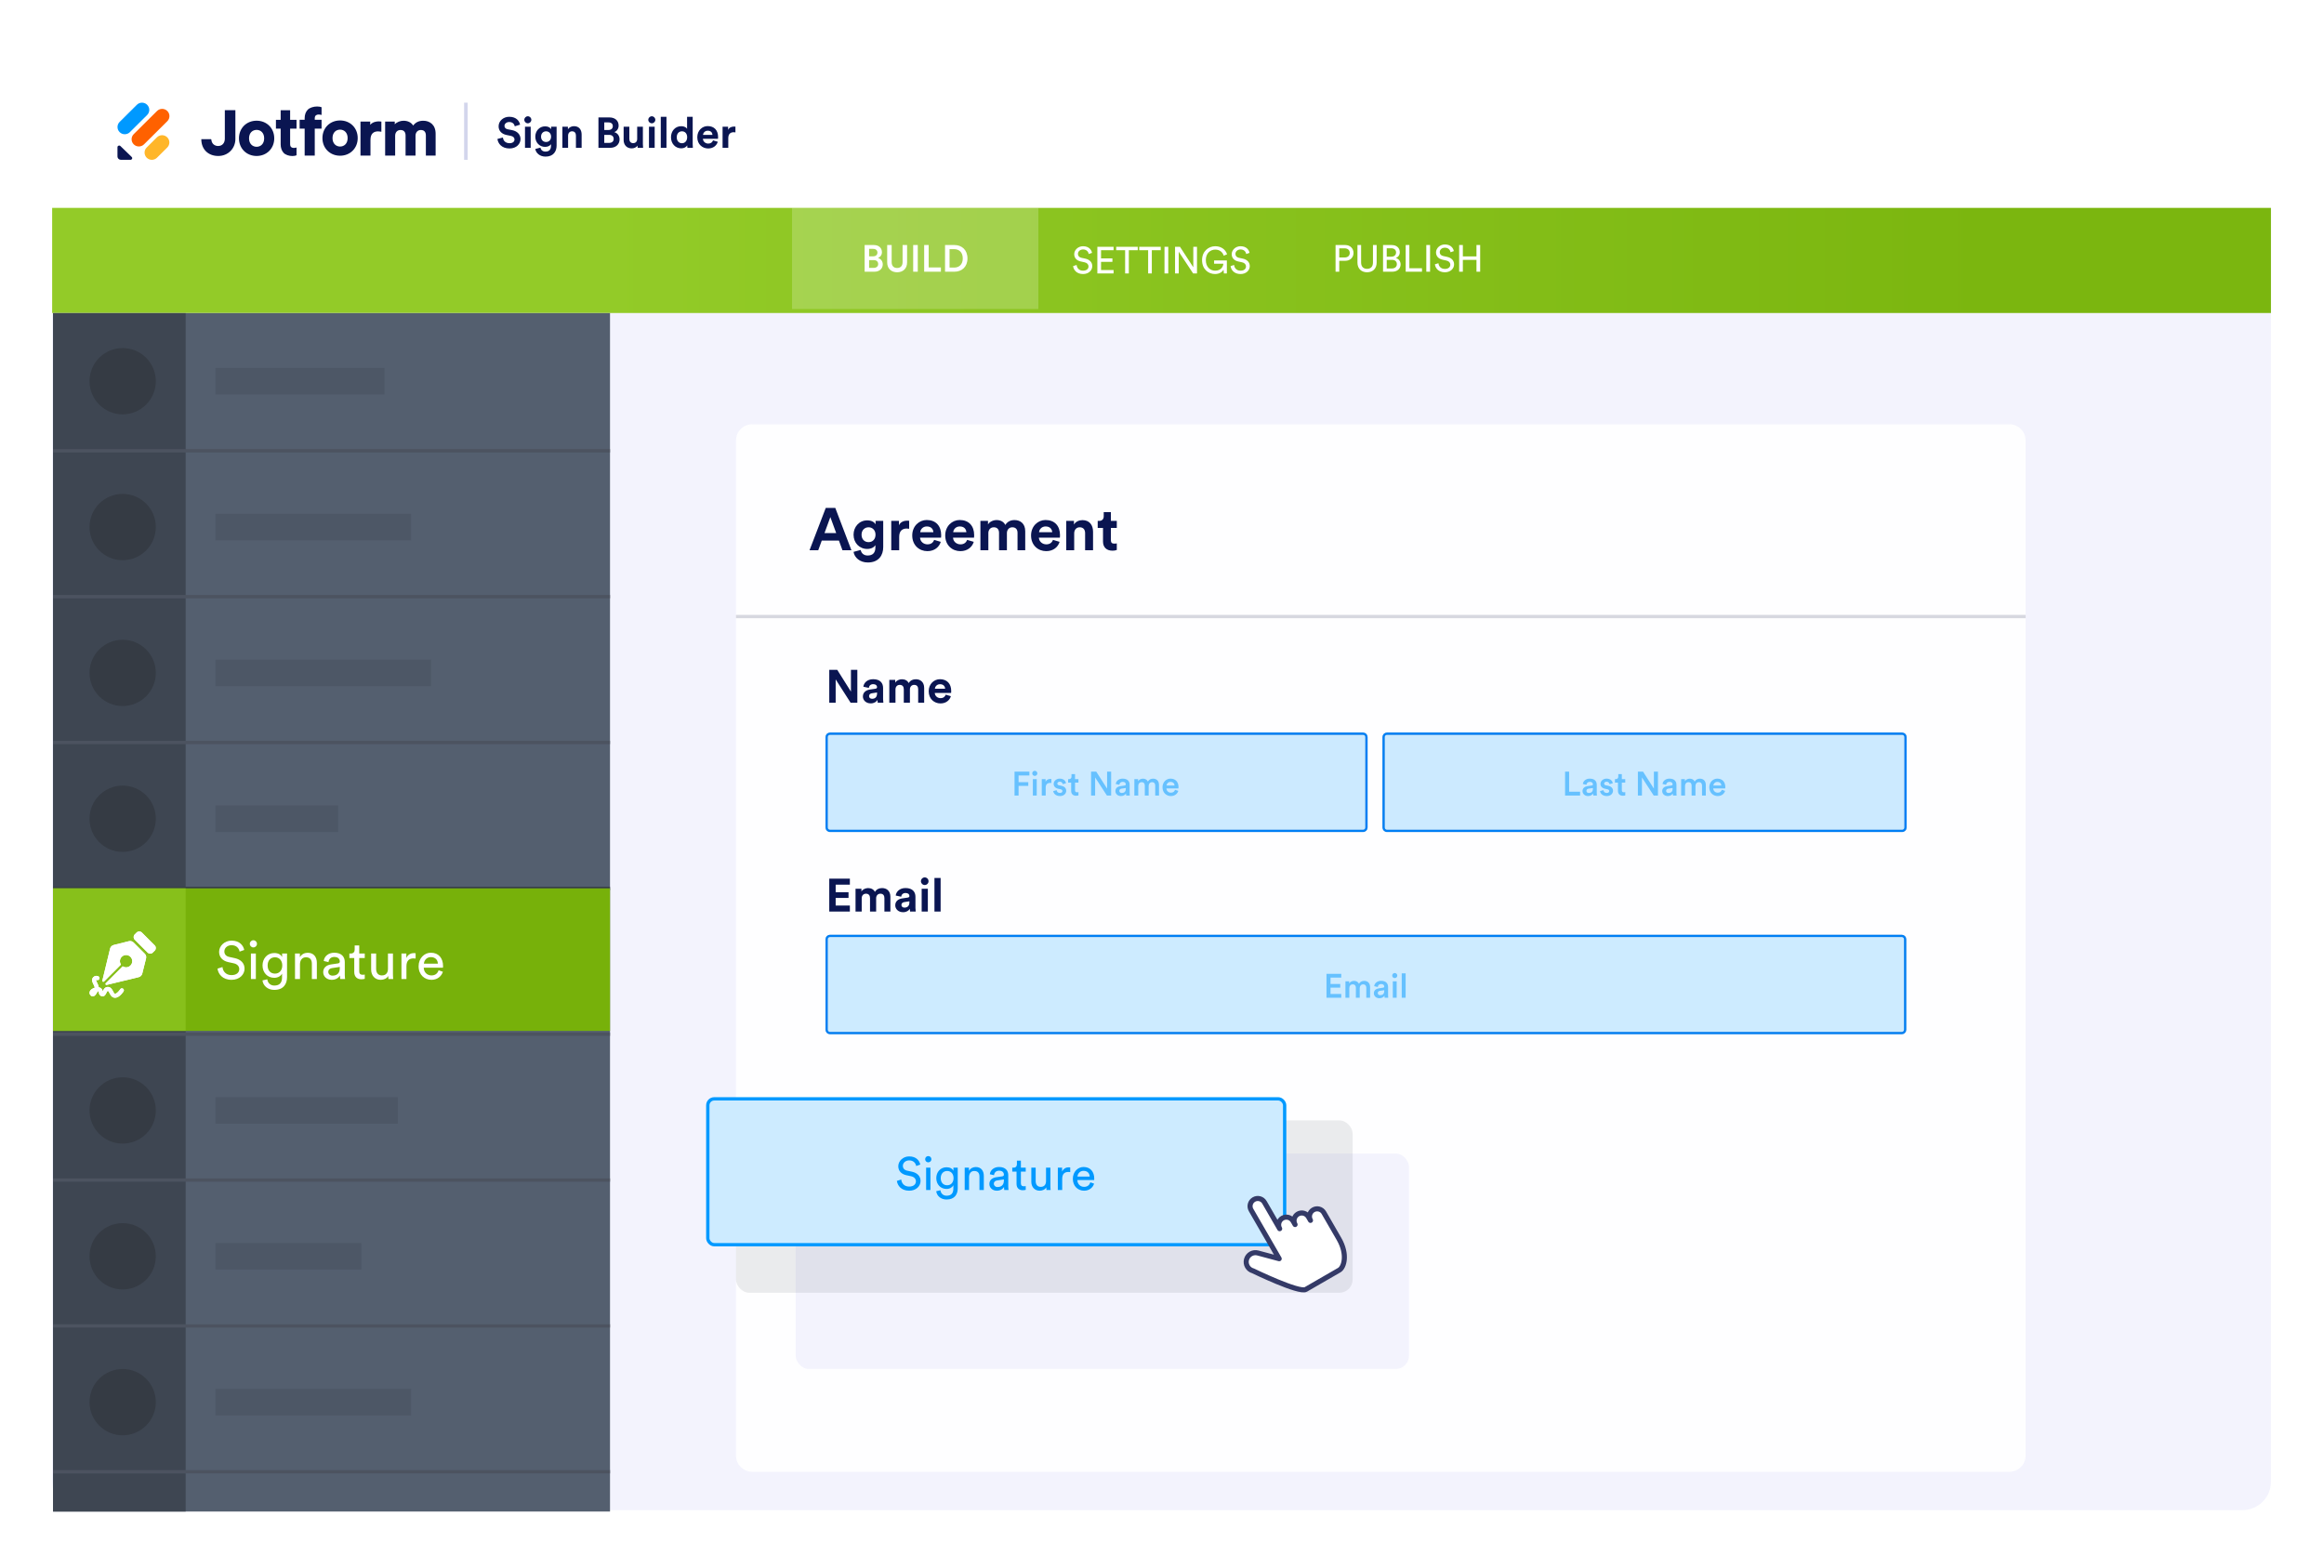 <svg width="701" height="473" viewBox="0 0 701 473" fill="none" xmlns="http://www.w3.org/2000/svg" aria-hidden="true"><rect x="701" width="473" height="701" rx="22" transform="rotate(90 701 0)" fill="#fff"/><path d="M15.732 25.68C15.732 20.285 20.106 15.912 25.501 15.912H675.228C680.623 15.912 684.997 20.285 684.997 25.68V62.712H15.732V25.68Z" fill="#fff"/><path fill-rule="evenodd" clip-rule="evenodd" d="M102.578 44.206C101.982 44.206 101.414 43.989 100.996 43.569 100.578 43.149 100.297 42.515 100.297 41.657 100.297 40.789 100.579 40.155 100.995 39.739 101.413 39.321 101.981 39.108 102.578 39.108 103.175 39.108 103.743 39.321 104.161 39.739 104.577 40.155 104.86 40.789 104.86 41.657 104.86 42.525 104.577 43.159 104.161 43.575 103.743 43.993 103.175 44.206 102.578 44.206zM102.578 36.337C99.551 36.337 97.258 38.564 97.258 41.657 97.258 44.73 99.55 46.977 102.578 46.977 105.606 46.977 107.898 44.73 107.898 41.657 107.898 38.564 105.605 36.337 102.578 36.337zM77.4 44.282C76.804 44.282 76.236 44.065 75.818 43.645 75.401 43.225 75.119 42.591 75.119 41.733 75.119 40.865 75.401 40.231 75.817 39.815 76.235 39.397 76.803 39.184 77.4 39.184 77.998 39.184 78.565 39.397 78.983 39.815 79.4 40.231 79.682 40.865 79.682 41.733 79.682 42.601 79.4 43.235 78.983 43.652 78.565 44.069 77.998 44.282 77.4 44.282zM77.4 36.413C74.373 36.413 72.08 38.641 72.08 41.733 72.08 44.806 74.372 47.054 77.4 47.054 80.428 47.054 82.721 44.806 82.721 41.733 82.721 38.641 80.428 36.413 77.4 36.413zM116.173 46.946H119.193V40.947C119.193 40.451 119.349 40.019 119.622 39.714 119.893 39.411 120.293 39.219 120.814 39.219 121.359 39.219 121.73 39.4 121.967 39.678 122.209 39.962 122.335 40.372 122.335 40.867V46.946H125.336V40.947C125.336 40.462 125.491 40.029 125.763 39.72 126.033 39.414 126.428 39.219 126.936 39.219 127.492 39.219 127.862 39.4 128.097 39.677 128.336 39.96 128.458 40.371 128.458 40.867V46.946H131.399V40.332C131.399 38.976 130.953 37.992 130.252 37.349 129.554 36.708 128.623 36.424 127.687 36.424 127.023 36.424 126.413 36.537 125.865 36.812 125.399 37.046 124.987 37.393 124.627 37.873 124.044 36.925 122.98 36.424 121.722 36.424 120.805 36.424 119.744 36.788 119.075 37.495V36.668H116.173V46.946zM115.036 36.678V39.756L114.8 39.708C114.519 39.652 114.276 39.633 114.051 39.633 113.411 39.633 112.842 39.79 112.433 40.17 112.028 40.549 111.748 41.179 111.748 42.195V46.946H108.735V36.669H111.669V37.661C112.395 36.789 113.521 36.619 114.229 36.619 114.455 36.619 114.66 36.64 114.855 36.66L115.036 36.678zM60.723 41.994L63.668 41.994 63.701 42.026C63.724 42.048 63.739 42.08 63.742 42.114 63.799 42.759 64.053 43.246 64.432 43.57 64.809 43.892 65.297 44.042 65.806 44.042 66.427 44.042 66.935 43.814 67.285 43.416 67.634 43.021 67.816 42.473 67.816 41.851V33.243H71V41.94C71 44.725 68.87 47.053 65.828 47.053 64.309 47.053 63.035 46.548 62.142 45.672 61.269 44.816 60.748 43.595 60.724 42.111L60.723 41.994zM96.829 34.639L96.996 34.686V32.355L96.919 32.32C96.801 32.266 96.612 32.218 96.393 32.183 96.171 32.147 95.91 32.123 95.643 32.123 94.605 32.123 93.437 32.467 92.833 33.086 92.229 33.704 91.896 34.586 91.896 35.641V36.134H90.378V38.81H91.896V46.946H93.419 94.942V38.81H96.996V36.134H94.942V35.678C94.942 35.204 95.107 34.931 95.319 34.772 95.538 34.608 95.825 34.551 96.087 34.551 96.481 34.551 96.71 34.605 96.829 34.639zM89.287 44.541L89.444 44.493V46.834L89.372 46.869C89.261 46.923 89.083 46.972 88.877 47.007 88.669 47.043 88.423 47.067 88.173 47.067 87.197 47.067 86.106 46.722 85.537 46.1 84.97 45.479 84.657 44.594 84.657 43.535V38.811H83.231L83.231 36.147 84.657 36.147 84.657 33.257H87.513V36.147L89.444 36.147V38.811L87.513 38.811V43.498C87.513 43.974 87.669 44.248 87.868 44.407 88.074 44.572 88.344 44.629 88.59 44.629 88.96 44.629 89.175 44.575 89.287 44.541z" fill="#0A1551"/><path d="M39.728 47.359C40.053 47.675 39.823 48.215 39.361 48.215H36.468C35.897 48.215 35.433 47.765 35.433 47.212V44.407C35.433 43.959 35.99 43.736 36.316 44.052L39.728 47.359Z" fill="#0A1551"/><path d="M44.251 47.578C43.394 46.727 43.394 45.347 44.251 44.497L47.341 41.426C48.197 40.575 49.586 40.575 50.442 41.426C51.299 42.277 51.299 43.656 50.442 44.507L47.352 47.578C46.495 48.428 45.107 48.428 44.251 47.578Z" fill="#FFB629"/><path d="M36.083 39.862C35.226 39.012 35.226 37.632 36.083 36.782L41.284 31.611C42.14 30.76 43.529 30.76 44.385 31.611C45.241 32.462 45.241 33.841 44.385 34.692L39.184 39.862C38.327 40.713 36.939 40.713 36.083 39.862Z" fill="#09F"/><path d="M40.338 43.547C39.481 42.697 39.481 41.317 40.338 40.467L47.365 33.485C48.221 32.634 49.61 32.634 50.466 33.485C51.323 34.336 51.323 35.715 50.466 36.566L43.439 43.547C42.582 44.398 41.194 44.398 40.338 43.547Z" fill="#FF6100"/><path fill="#D3D6EC" d="M139.99 30.973H141.068V48.216H139.99z"/><path d="M156.875 37.611C156.668 36.576 155.815 35.231 153.591 35.231C151.858 35.231 150.396 36.473 150.396 38.102C150.396 39.486 151.34 40.43 152.802 40.727L154.082 40.986C154.793 41.128 155.194 41.542 155.194 42.072C155.194 42.719 154.664 43.198 153.707 43.198C152.414 43.198 151.78 42.383 151.702 41.478L150.047 41.917C150.189 43.223 151.263 44.788 153.694 44.788C155.828 44.788 157.005 43.366 157.005 41.956C157.005 40.663 156.112 39.577 154.444 39.253L153.164 39.008C152.491 38.878 152.168 38.477 152.168 37.973C152.168 37.365 152.737 36.809 153.604 36.809C154.767 36.809 155.181 37.598 155.272 38.102L156.875 37.611ZM160.077 44.594V38.231H158.357V44.594H160.077ZM158.15 36.15C158.15 36.718 158.629 37.197 159.21 37.197C159.805 37.197 160.271 36.718 160.271 36.15C160.271 35.555 159.805 35.076 159.21 35.076C158.629 35.076 158.15 35.555 158.15 36.15ZM161.466 44.943C161.647 46.159 162.811 47.245 164.557 47.245C166.949 47.245 167.893 45.655 167.893 43.909V38.231H166.238V38.982C166.018 38.555 165.436 38.115 164.427 38.115C162.681 38.115 161.466 39.538 161.466 41.219C161.466 43.004 162.733 44.31 164.427 44.31C165.345 44.31 165.94 43.909 166.199 43.495V43.961C166.199 45.189 165.591 45.732 164.505 45.732C163.69 45.732 163.134 45.228 163.018 44.53L161.466 44.943ZM164.725 42.835C163.832 42.835 163.199 42.215 163.199 41.219C163.199 40.236 163.871 39.615 164.725 39.615C165.552 39.615 166.225 40.236 166.225 41.219C166.225 42.202 165.604 42.835 164.725 42.835ZM171.355 40.934C171.355 40.197 171.795 39.615 172.545 39.615C173.372 39.615 173.721 40.171 173.721 40.883V44.594H175.441V40.585C175.441 39.188 174.717 38.063 173.139 38.063C172.454 38.063 171.691 38.361 171.303 39.02V38.231H169.635V44.594H171.355V40.934ZM180.512 35.425V44.594H184.055C185.775 44.594 186.887 43.521 186.887 42.034C186.887 40.896 186.163 40.081 185.271 39.861C186.034 39.602 186.603 38.839 186.603 37.895C186.603 36.473 185.594 35.425 183.809 35.425H180.512ZM182.27 39.214V36.925H183.525C184.391 36.925 184.844 37.365 184.844 38.063C184.844 38.762 184.352 39.214 183.538 39.214H182.27ZM182.27 43.107V40.689H183.745C184.637 40.689 185.103 41.193 185.103 41.917C185.103 42.654 184.585 43.107 183.719 43.107H182.27ZM192.339 44.594H193.981C193.955 44.374 193.916 43.935 193.916 43.443V38.231H192.196V41.93C192.196 42.667 191.757 43.185 190.994 43.185C190.192 43.185 189.83 42.616 189.83 41.904V38.231H188.11V42.254C188.11 43.637 188.989 44.762 190.528 44.762C191.201 44.762 191.938 44.504 192.287 43.909C192.287 44.167 192.313 44.465 192.339 44.594ZM197.472 44.594V38.231H195.752V44.594H197.472ZM195.545 36.15C195.545 36.718 196.024 37.197 196.606 37.197C197.2 37.197 197.666 36.718 197.666 36.15C197.666 35.555 197.2 35.076 196.606 35.076C196.024 35.076 195.545 35.555 195.545 36.15ZM201.033 44.594V35.231H199.313V44.594H201.033ZM208.94 35.231H207.246V38.865C207.065 38.529 206.548 38.076 205.448 38.076C203.651 38.076 202.396 39.538 202.396 41.4C202.396 43.327 203.69 44.749 205.5 44.749C206.354 44.749 207 44.361 207.285 43.857C207.285 44.154 207.324 44.465 207.349 44.594H208.992C208.966 44.336 208.94 43.87 208.94 43.443V35.231ZM204.129 41.4C204.129 40.262 204.828 39.615 205.707 39.615C206.586 39.615 207.272 40.249 207.272 41.387C207.272 42.538 206.586 43.211 205.707 43.211C204.802 43.211 204.129 42.538 204.129 41.4ZM212.06 40.689C212.099 40.107 212.591 39.434 213.483 39.434C214.466 39.434 214.88 40.055 214.906 40.689H212.06ZM215.074 42.344C214.867 42.913 214.427 43.314 213.625 43.314C212.772 43.314 212.06 42.706 212.022 41.865H216.574C216.574 41.84 216.6 41.581 216.6 41.335C216.6 39.292 215.423 38.038 213.457 38.038C211.828 38.038 210.327 39.357 210.327 41.387C210.327 43.534 211.866 44.788 213.612 44.788C215.177 44.788 216.186 43.87 216.509 42.771L215.074 42.344ZM221.834 38.206C221.704 38.193 221.575 38.18 221.433 38.18C220.89 38.18 220.01 38.335 219.622 39.176V38.231H217.954V44.594H219.674V41.684C219.674 40.314 220.437 39.887 221.317 39.887C221.472 39.887 221.64 39.9 221.834 39.939V38.206Z" fill="#0A1551"/><path d="M15.732 62.712H684.997V94.461H15.732V62.712Z" fill="url(#sign-builder_svg__a)"/><path transform="translate(238.908 62.713)" fill="#fff" fill-opacity=".2" d="M0 0H74.305V30.512H0z"/><path d="M260.801 73.921V81.969H263.775C265.274 81.969 266.273 81.038 266.273 79.744 266.273 78.791 265.682 78.053 264.831 77.826 265.523 77.576 266.023 76.94 266.023 76.089 266.023 74.829 265.115 73.921 263.571 73.921H260.801zM262.152 77.326V75.078H263.355C264.184 75.078 264.661 75.521 264.661 76.202 264.661 76.872 264.184 77.326 263.389 77.326H262.152zM262.152 80.811V78.473H263.582C264.422 78.473 264.888 78.961 264.888 79.653 264.888 80.369 264.354 80.811 263.537 80.811H262.152zM270.603 82.139C272.294 82.139 273.611 81.106 273.611 79.165V73.921H272.249V79.086C272.249 80.221 271.636 80.845 270.603 80.845 269.581 80.845 268.957 80.221 268.957 79.086V73.921H267.606V79.165C267.606 81.106 268.923 82.139 270.603 82.139zM276.831 81.969V73.921H275.446V81.969H276.831zM283.812 81.969V80.675H280.123V73.921H278.76V81.969H283.812zM286.42 80.721V75.169H287.861C289.258 75.169 290.404 76.077 290.404 77.962 290.404 79.824 289.246 80.721 287.85 80.721H286.42zM287.895 81.969C290.075 81.969 291.823 80.539 291.823 77.962 291.823 75.374 290.098 73.921 287.907 73.921H285.057V81.969H287.895zM329.402 76.279C329.221 75.405 328.494 74.281 326.678 74.281 325.191 74.281 324.021 75.417 324.021 76.677 324.021 77.88 324.839 78.629 325.985 78.879L327.132 79.129C327.938 79.299 328.335 79.799 328.335 80.378 328.335 81.082 327.79 81.66 326.678 81.66 325.463 81.66 324.827 80.832 324.748 79.935L323.681 80.275C323.828 81.422 324.748 82.671 326.689 82.671 328.403 82.671 329.47 81.535 329.47 80.287 329.47 79.163 328.721 78.323 327.382 78.028L326.178 77.767C325.497 77.619 325.145 77.176 325.145 76.597 325.145 75.848 325.792 75.258 326.701 75.258 327.824 75.258 328.313 76.052 328.403 76.631L329.402 76.279zM335.893 82.501V81.467H332.113V79.004H335.541V77.96H332.113V75.485H335.893V74.452H331V82.501H335.893zM343.182 75.485V74.452H336.689V75.485H339.379V82.501H340.492V75.485H343.182zM350.122 75.485V74.452H343.628V75.485H346.319V82.501H347.431V75.485H350.122zM352.39 82.501V74.452H351.255V82.501H352.39zM361.055 82.501V74.452H359.942V80.627L355.924 74.452H354.437V82.501H355.549V75.939L359.897 82.501H361.055zM370.065 82.501V78.561H366.217V79.56H369.009C368.964 80.389 368.317 81.66 366.523 81.66 365.082 81.66 363.719 80.605 363.719 78.47 363.719 76.336 365.127 75.303 366.569 75.303 367.817 75.303 368.76 75.984 369.123 77.142L370.133 76.711C369.668 75.258 368.317 74.281 366.569 74.281 364.582 74.281 362.584 75.746 362.584 78.47 362.584 81.195 364.469 82.671 366.489 82.671 367.84 82.671 368.714 82.001 369.066 81.365L369.168 82.501H370.065zM376.907 76.279C376.725 75.405 375.998 74.281 374.182 74.281 372.695 74.281 371.526 75.417 371.526 76.677 371.526 77.88 372.343 78.629 373.49 78.879L374.636 79.129C375.442 79.299 375.839 79.799 375.839 80.378 375.839 81.082 375.295 81.66 374.182 81.66 372.967 81.66 372.332 80.832 372.252 79.935L371.185 80.275C371.333 81.422 372.252 82.671 374.193 82.671 375.908 82.671 376.975 81.535 376.975 80.287 376.975 79.163 376.225 78.323 374.886 78.028L373.683 77.767C373.001 77.619 372.649 77.176 372.649 76.597 372.649 75.848 373.297 75.258 374.205 75.258 375.329 75.258 375.817 76.052 375.908 76.631L376.907 76.279zM403.964 77.678V74.919H405.576C406.541 74.919 407.132 75.464 407.132 76.316 407.132 77.144 406.541 77.678 405.576 77.678H403.964zM405.781 78.677C407.268 78.677 408.267 77.667 408.267 76.305 408.267 74.954 407.268 73.921 405.781 73.921H402.852V81.969H403.964V78.677H405.781zM412.351 82.139C413.986 82.139 415.246 81.118 415.246 79.222V73.921H414.134V79.188C414.134 80.414 413.487 81.106 412.351 81.106 411.227 81.106 410.558 80.414 410.558 79.188V73.921H409.457V79.222C409.457 81.118 410.717 82.139 412.351 82.139zM417.175 73.921V81.969H419.991C421.466 81.969 422.477 81.05 422.477 79.778 422.477 78.881 421.943 78.064 421.024 77.837 421.727 77.576 422.227 76.963 422.227 76.1 422.227 74.829 421.33 73.921 419.798 73.921H417.175zM418.288 77.44V74.897H419.627C420.547 74.897 421.103 75.396 421.103 76.157 421.103 76.906 420.569 77.44 419.673 77.44H418.288zM418.288 80.993V78.393H419.877C420.853 78.393 421.341 78.938 421.341 79.71 421.341 80.493 420.728 80.993 419.832 80.993H418.288zM428.92 81.969V80.925H425.117V73.921H424.004V81.969H428.92zM431.359 81.969V73.921H430.224V81.969H431.359zM438.537 75.748C438.355 74.874 437.628 73.75 435.812 73.75 434.325 73.75 433.156 74.885 433.156 76.145 433.156 77.349 433.973 78.098 435.12 78.348L436.266 78.598C437.072 78.768 437.469 79.267 437.469 79.846 437.469 80.55 436.925 81.129 435.812 81.129 434.597 81.129 433.962 80.3 433.882 79.404L432.815 79.744C432.963 80.891 433.882 82.139 435.823 82.139 437.538 82.139 438.605 81.004 438.605 79.756 438.605 78.632 437.855 77.792 436.516 77.496L435.312 77.235C434.631 77.088 434.279 76.645 434.279 76.066 434.279 75.317 434.927 74.727 435.835 74.727 436.959 74.727 437.447 75.521 437.538 76.1L438.537 75.748zM446.469 81.969V73.921H445.357V77.36H441.247V73.921H440.135V81.969H441.247V78.393H445.357V81.969H446.469z" fill="#fff"/><path d="M15.734 94.461H684.999V446.997C684.999 451.735 681.158 455.577 676.419 455.577H24.314C19.576 455.577 15.734 451.735 15.734 446.997V94.461Z" fill="#F3F3FD"/><g filter="url(#sign-builder_svg__b)"><path d="M222 132.886C222 130.188 224.188 128 226.886 128H606.114C608.812 128 611 130.188 611 132.886V439.114C611 441.812 608.812 444 606.114 444H226.886C224.188 444 222 441.812 222 439.114V132.886Z" fill="#FEFEFF"/></g><path d="M254.116 166H256.816L251.956 153.238H249.076L244.18 166H246.808L247.87 163.084H253.054L254.116 166ZM250.462 155.992L252.226 160.816H248.698L250.462 155.992ZM257.462 166.486C257.714 168.178 259.334 169.69 261.764 169.69C265.094 169.69 266.408 167.476 266.408 165.046V157.144H264.104V158.188C263.798 157.594 262.988 156.982 261.584 156.982C259.154 156.982 257.462 158.962 257.462 161.302C257.462 163.786 259.226 165.604 261.584 165.604C262.862 165.604 263.69 165.046 264.05 164.47V165.118C264.05 166.828 263.204 167.584 261.692 167.584C260.558 167.584 259.784 166.882 259.622 165.91L257.462 166.486ZM261.998 163.552C260.756 163.552 259.874 162.688 259.874 161.302C259.874 159.934 260.81 159.07 261.998 159.07C263.15 159.07 264.086 159.934 264.086 161.302C264.086 162.67 263.222 163.552 261.998 163.552ZM274.233 157.108C274.053 157.09 273.873 157.072 273.675 157.072C272.919 157.072 271.695 157.288 271.155 158.458V157.144H268.833V166H271.227V161.95C271.227 160.042 272.289 159.448 273.513 159.448C273.729 159.448 273.963 159.466 274.233 159.52V157.108ZM277.575 160.564C277.629 159.754 278.313 158.818 279.555 158.818C280.923 158.818 281.499 159.682 281.535 160.564H277.575ZM281.769 162.868C281.481 163.66 280.869 164.218 279.753 164.218C278.565 164.218 277.575 163.372 277.521 162.202H283.857C283.857 162.166 283.893 161.806 283.893 161.464C283.893 158.62 282.255 156.874 279.519 156.874C277.251 156.874 275.163 158.71 275.163 161.536C275.163 164.524 277.305 166.27 279.735 166.27C281.913 166.27 283.317 164.992 283.767 163.462L281.769 162.868ZM287.524 160.564C287.578 159.754 288.262 158.818 289.504 158.818C290.872 158.818 291.448 159.682 291.484 160.564H287.524ZM291.718 162.868C291.43 163.66 290.818 164.218 289.702 164.218C288.514 164.218 287.524 163.372 287.47 162.202H293.806C293.806 162.166 293.842 161.806 293.842 161.464C293.842 158.62 292.204 156.874 289.468 156.874C287.2 156.874 285.112 158.71 285.112 161.536C285.112 164.524 287.254 166.27 289.684 166.27C291.862 166.27 293.266 164.992 293.716 163.462L291.718 162.868ZM298.121 166V160.816C298.121 159.844 298.733 159.07 299.777 159.07C300.857 159.07 301.343 159.79 301.343 160.744V166H303.719V160.816C303.719 159.862 304.331 159.07 305.357 159.07C306.455 159.07 306.923 159.79 306.923 160.744V166H309.245V160.258C309.245 157.882 307.679 156.892 306.041 156.892C304.871 156.892 303.935 157.288 303.233 158.368C302.783 157.414 301.811 156.892 300.605 156.892C299.633 156.892 298.499 157.36 298.013 158.224V157.144H295.727V166H298.121ZM313.417 160.564C313.471 159.754 314.155 158.818 315.397 158.818C316.765 158.818 317.341 159.682 317.377 160.564H313.417ZM317.611 162.868C317.323 163.66 316.711 164.218 315.595 164.218C314.407 164.218 313.417 163.372 313.363 162.202H319.699C319.699 162.166 319.735 161.806 319.735 161.464C319.735 158.62 318.097 156.874 315.361 156.874C313.093 156.874 311.005 158.71 311.005 161.536C311.005 164.524 313.147 166.27 315.577 166.27C317.755 166.27 319.159 164.992 319.609 163.462L317.611 162.868ZM324.014 160.906C324.014 159.88 324.626 159.07 325.67 159.07C326.822 159.07 327.308 159.844 327.308 160.834V166H329.702V160.42C329.702 158.476 328.694 156.91 326.498 156.91C325.544 156.91 324.482 157.324 323.942 158.242V157.144H321.62V166H324.014V160.906ZM335.084 154.498H332.924V155.74C332.924 156.532 332.492 157.144 331.556 157.144H331.106V159.268H332.708V163.39C332.708 165.1 333.788 166.126 335.516 166.126C336.218 166.126 336.65 166 336.866 165.91V163.93C336.74 163.966 336.416 164.002 336.128 164.002C335.444 164.002 335.084 163.75 335.084 162.976V159.268H336.866V157.144H335.084V154.498Z" fill="#0A1551"/><path d="M250.356 221.339H411.155C411.716 221.339 412.171 221.794 412.171 222.356V249.644C412.171 250.206 411.716 250.661 411.155 250.661H250.356C249.794 250.661 249.339 250.206 249.339 249.644V222.356C249.339 221.794 249.794 221.339 250.356 221.339Z" fill="#CCEAFF" style="mix-blend-mode:multiply"/><path d="M250.356 221.339H411.155C411.716 221.339 412.171 221.794 412.171 222.356V249.644C412.171 250.206 411.716 250.661 411.155 250.661H250.356C249.794 250.661 249.339 250.206 249.339 249.644V222.356C249.339 221.794 249.794 221.339 250.356 221.339Z" stroke="#C3CAD8" stroke-width=".678"/><path d="M250.356 221.339H411.155C411.716 221.339 412.171 221.794 412.171 222.356V249.644C412.171 250.206 411.716 250.661 411.155 250.661H250.356C249.794 250.661 249.339 250.206 249.339 249.644V222.356C249.339 221.794 249.794 221.339 250.356 221.339Z" stroke="#007FF4" stroke-width=".678"/><path d="M307.238 240V237.092H310.166V235.964H307.238V233.941H310.501V232.792H306.018V240H307.238ZM312.715 240V235.049H311.545V240H312.715ZM311.362 233.311C311.362 233.738 311.708 234.073 312.125 234.073C312.552 234.073 312.897 233.738 312.897 233.311C312.897 232.884 312.552 232.538 312.125 232.538C311.708 232.538 311.362 232.884 311.362 233.311ZM317.133 235.019C317.082 235.008 316.96 234.988 316.818 234.988C316.167 234.988 315.618 235.303 315.385 235.842V235.049H314.236V240H315.415V237.641C315.415 236.716 315.832 236.188 316.747 236.188C316.869 236.188 317.001 236.198 317.133 236.218V235.019ZM317.691 238.658C317.752 239.217 318.3 240.152 319.734 240.152C320.995 240.152 321.605 239.319 321.605 238.567C321.605 237.835 321.117 237.265 320.181 237.062L319.429 236.909C319.124 236.848 318.931 236.655 318.931 236.391C318.931 236.086 319.226 235.822 319.642 235.822C320.303 235.822 320.517 236.279 320.557 236.564L321.554 236.279C321.472 235.791 321.025 234.897 319.642 234.897C318.616 234.897 317.823 235.628 317.823 236.493C317.823 237.174 318.28 237.743 319.154 237.936L319.886 238.099C320.283 238.18 320.466 238.384 320.466 238.648C320.466 238.953 320.212 239.217 319.724 239.217C319.093 239.217 318.758 238.821 318.717 238.373L317.691 238.658ZM324.268 233.534H323.201V234.276C323.201 234.714 322.967 235.049 322.439 235.049H322.184V236.096H323.099V238.587C323.099 239.512 323.669 240.061 324.584 240.061C325.011 240.061 325.234 239.98 325.305 239.949V238.973C325.255 238.983 325.061 239.014 324.899 239.014C324.462 239.014 324.268 238.831 324.268 238.394V236.096H325.295V235.049H324.268V233.534ZM335.159 240V232.792H333.939V237.906L330.666 232.792H329.11V240H330.33V234.541L333.889 240H335.159ZM336.448 238.658C336.448 239.441 337.088 240.152 338.125 240.152C338.928 240.152 339.416 239.746 339.65 239.37C339.65 239.766 339.691 239.97 339.701 240H340.799C340.789 239.949 340.738 239.654 340.738 239.207V236.747C340.738 235.761 340.158 234.897 338.633 234.897C337.413 234.897 336.641 235.659 336.549 236.513L337.627 236.757C337.678 236.259 338.023 235.862 338.644 235.862C339.294 235.862 339.579 236.198 339.579 236.615C339.579 236.787 339.498 236.93 339.213 236.97L337.942 237.164C337.098 237.286 336.448 237.774 336.448 238.658ZM338.349 239.227C337.881 239.227 337.627 238.922 337.627 238.587C337.627 238.18 337.922 237.977 338.288 237.916L339.579 237.723V237.946C339.579 238.912 339.01 239.227 338.349 239.227ZM343.333 240V237.062C343.333 236.432 343.729 235.964 344.359 235.964C345.03 235.964 345.315 236.411 345.315 236.981V240H346.474V237.062C346.474 236.452 346.881 235.964 347.501 235.964C348.162 235.964 348.456 236.401 348.456 236.981V240H349.595V236.787C349.595 235.476 348.741 234.907 347.846 234.907C347.206 234.907 346.626 235.13 346.24 235.781C345.976 235.201 345.407 234.907 344.756 234.907C344.197 234.907 343.577 235.171 343.292 235.679V235.049H342.163V240H343.333ZM351.863 236.981C351.903 236.452 352.33 235.883 353.072 235.883C353.886 235.883 354.272 236.401 354.292 236.981H351.863ZM354.425 238.272C354.262 238.76 353.896 239.136 353.184 239.136C352.452 239.136 351.863 238.597 351.832 237.845H355.451C355.461 237.824 355.482 237.662 355.482 237.469C355.482 235.903 354.587 234.897 353.062 234.897C351.812 234.897 350.653 235.933 350.653 237.499C350.653 239.177 351.842 240.152 353.184 240.152C354.374 240.152 355.156 239.451 355.421 238.587L354.425 238.272Z" fill="#09F" fill-opacity=".5"/><path d="M418.356 221.339H573.755C574.316 221.339 574.771 221.794 574.771 222.356V249.644C574.771 250.206 574.316 250.661 573.755 250.661H418.356C417.794 250.661 417.339 250.206 417.339 249.644V222.356C417.339 221.794 417.794 221.339 418.356 221.339Z" fill="#CCEAFF" style="mix-blend-mode:multiply"/><path d="M418.356 221.339H573.755C574.316 221.339 574.771 221.794 574.771 222.356V249.644C574.771 250.206 574.316 250.661 573.755 250.661H418.356C417.794 250.661 417.339 250.206 417.339 249.644V222.356C417.339 221.794 417.794 221.339 418.356 221.339Z" stroke="#C3CAD8" stroke-width=".678"/><path d="M418.356 221.339H573.755C574.316 221.339 574.771 221.794 574.771 222.356V249.644C574.771 250.206 574.316 250.661 573.755 250.661H418.356C417.794 250.661 417.339 250.206 417.339 249.644V222.356C417.339 221.794 417.794 221.339 418.356 221.339Z" stroke="#007FF4" stroke-width=".678"/><path d="M476.608 240V238.841H473.304V232.792H472.084V240H476.608ZM477.346 238.658C477.346 239.441 477.986 240.152 479.023 240.152C479.827 240.152 480.315 239.746 480.548 239.37C480.548 239.766 480.589 239.97 480.599 240H481.697C481.687 239.949 481.636 239.654 481.636 239.207V236.747C481.636 235.761 481.057 234.897 479.532 234.897C478.312 234.897 477.539 235.659 477.448 236.513L478.525 236.757C478.576 236.259 478.922 235.862 479.542 235.862C480.193 235.862 480.477 236.198 480.477 236.615C480.477 236.787 480.396 236.93 480.111 236.97L478.84 237.164C477.997 237.286 477.346 237.774 477.346 238.658ZM479.247 239.227C478.779 239.227 478.525 238.922 478.525 238.587C478.525 238.18 478.82 237.977 479.186 237.916L480.477 237.723V237.946C480.477 238.912 479.908 239.227 479.247 239.227ZM482.625 238.658C482.686 239.217 483.235 240.152 484.668 240.152C485.929 240.152 486.539 239.319 486.539 238.567C486.539 237.835 486.051 237.265 485.115 237.062L484.363 236.909C484.058 236.848 483.865 236.655 483.865 236.391C483.865 236.086 484.16 235.822 484.577 235.822C485.237 235.822 485.451 236.279 485.492 236.564L486.488 236.279C486.406 235.791 485.959 234.897 484.577 234.897C483.55 234.897 482.757 235.628 482.757 236.493C482.757 237.174 483.214 237.743 484.089 237.936L484.821 238.099C485.217 238.18 485.4 238.384 485.4 238.648C485.4 238.953 485.146 239.217 484.658 239.217C484.028 239.217 483.692 238.821 483.651 238.373L482.625 238.658ZM489.203 233.534H488.135V234.276C488.135 234.714 487.901 235.049 487.373 235.049H487.118V236.096H488.033V238.587C488.033 239.512 488.603 240.061 489.518 240.061C489.945 240.061 490.168 239.98 490.24 239.949V238.973C490.189 238.983 489.996 239.014 489.833 239.014C489.396 239.014 489.203 238.831 489.203 238.394V236.096H490.229V235.049H489.203V233.534ZM500.094 240V232.792H498.874V237.906L495.6 232.792H494.045V240H495.265V234.541L498.823 240H500.094ZM501.382 238.658C501.382 239.441 502.022 240.152 503.059 240.152C503.862 240.152 504.35 239.746 504.584 239.37C504.584 239.766 504.625 239.97 504.635 240H505.733C505.723 239.949 505.672 239.654 505.672 239.207V236.747C505.672 235.761 505.093 234.897 503.568 234.897C502.348 234.897 501.575 235.659 501.483 236.513L502.561 236.757C502.612 236.259 502.958 235.862 503.578 235.862C504.228 235.862 504.513 236.198 504.513 236.615C504.513 236.787 504.432 236.93 504.147 236.97L502.876 237.164C502.032 237.286 501.382 237.774 501.382 238.658ZM503.283 239.227C502.815 239.227 502.561 238.922 502.561 238.587C502.561 238.18 502.856 237.977 503.222 237.916L504.513 237.723V237.946C504.513 238.912 503.944 239.227 503.283 239.227ZM508.267 240V237.062C508.267 236.432 508.663 235.964 509.293 235.964C509.964 235.964 510.249 236.411 510.249 236.981V240H511.408V237.062C511.408 236.452 511.815 235.964 512.435 235.964C513.096 235.964 513.391 236.401 513.391 236.981V240H514.529V236.787C514.529 235.476 513.675 234.907 512.781 234.907C512.14 234.907 511.561 235.13 511.174 235.781C510.91 235.201 510.341 234.907 509.69 234.907C509.131 234.907 508.511 235.171 508.226 235.679V235.049H507.098V240H508.267ZM516.797 236.981C516.837 236.452 517.264 235.883 518.006 235.883C518.82 235.883 519.206 236.401 519.226 236.981H516.797ZM519.359 238.272C519.196 238.76 518.83 239.136 518.118 239.136C517.386 239.136 516.797 238.597 516.766 237.845H520.385C520.396 237.824 520.416 237.662 520.416 237.469C520.416 235.903 519.521 234.897 517.996 234.897C516.746 234.897 515.587 235.933 515.587 237.499C515.587 239.177 516.776 240.152 518.118 240.152C519.308 240.152 520.091 239.451 520.355 238.587L519.359 238.272Z" fill="#09F" fill-opacity=".5"/><path d="M258.604 212V202.074H256.672V208.64L252.542 202.074H250.134V212H252.066V204.958L256.574 212H258.604ZM260.279 210.124C260.279 211.202 261.175 212.196 262.645 212.196C263.667 212.196 264.325 211.72 264.675 211.174C264.675 211.44 264.703 211.818 264.745 212H266.453C266.411 211.762 266.369 211.272 266.369 210.908V207.52C266.369 206.134 265.557 204.902 263.373 204.902C261.525 204.902 260.531 206.092 260.419 207.17L262.071 207.52C262.127 206.918 262.575 206.4 263.387 206.4C264.171 206.4 264.549 206.806 264.549 207.296C264.549 207.534 264.423 207.73 264.031 207.786L262.337 208.038C261.189 208.206 260.279 208.892 260.279 210.124ZM263.037 210.81C262.435 210.81 262.141 210.418 262.141 210.012C262.141 209.48 262.519 209.214 262.995 209.144L264.549 208.906V209.214C264.549 210.432 263.821 210.81 263.037 210.81ZM270.108 212V207.968C270.108 207.212 270.584 206.61 271.396 206.61C272.236 206.61 272.614 207.17 272.614 207.912V212H274.462V207.968C274.462 207.226 274.938 206.61 275.736 206.61C276.59 206.61 276.954 207.17 276.954 207.912V212H278.76V207.534C278.76 205.686 277.542 204.916 276.268 204.916C275.358 204.916 274.63 205.224 274.084 206.064C273.734 205.322 272.978 204.916 272.04 204.916C271.284 204.916 270.402 205.28 270.024 205.952V205.112H268.246V212H270.108ZM282.004 207.772C282.046 207.142 282.578 206.414 283.544 206.414C284.608 206.414 285.056 207.086 285.084 207.772H282.004ZM285.266 209.564C285.042 210.18 284.566 210.614 283.698 210.614C282.774 210.614 282.004 209.956 281.962 209.046H286.89C286.89 209.018 286.918 208.738 286.918 208.472C286.918 206.26 285.644 204.902 283.516 204.902C281.752 204.902 280.128 206.33 280.128 208.528C280.128 210.852 281.794 212.21 283.684 212.21C285.378 212.21 286.47 211.216 286.82 210.026L285.266 209.564Z" fill="#0A1551"/><path d="M250.354 282.339H573.646C574.207 282.339 574.661 282.793 574.661 283.354V310.646C574.661 311.207 574.207 311.661 573.646 311.661H250.354C249.793 311.661 249.339 311.207 249.339 310.646V283.354C249.339 282.793 249.793 282.339 250.354 282.339Z" fill="#CDEBFF" style="mix-blend-mode:multiply"/><path d="M250.354 282.339H573.646C574.207 282.339 574.661 282.793 574.661 283.354V310.646C574.661 311.207 574.207 311.661 573.646 311.661H250.354C249.793 311.661 249.339 311.207 249.339 310.646V283.354C249.339 282.793 249.793 282.339 250.354 282.339Z" stroke="#C3CAD8" stroke-width=".677"/><path d="M250.354 282.339H573.646C574.207 282.339 574.661 282.793 574.661 283.354V310.646C574.661 311.207 574.207 311.661 573.646 311.661H250.354C249.793 311.661 249.339 311.207 249.339 310.646V283.354C249.339 282.793 249.793 282.339 250.354 282.339Z" stroke="#007FF4" stroke-width=".677"/><path d="M404.569 301V299.861H401.336V297.95H404.264V296.842H401.336V294.931H404.569V293.792H400.117V301H404.569ZM407.002 301V298.062C407.002 297.432 407.398 296.964 408.029 296.964C408.7 296.964 408.984 297.411 408.984 297.981V301H410.143V298.062C410.143 297.452 410.55 296.964 411.17 296.964C411.831 296.964 412.126 297.401 412.126 297.981V301H413.264V297.787C413.264 296.476 412.41 295.907 411.516 295.907C410.875 295.907 410.296 296.13 409.909 296.781C409.645 296.201 409.076 295.907 408.425 295.907C407.866 295.907 407.246 296.171 406.961 296.679V296.049H405.833V301H407.002ZM414.403 299.658C414.403 300.441 415.044 301.152 416.081 301.152C416.884 301.152 417.372 300.746 417.606 300.37C417.606 300.766 417.646 300.97 417.657 301H418.755C418.744 300.949 418.694 300.654 418.694 300.207V297.747C418.694 296.761 418.114 295.897 416.589 295.897C415.369 295.897 414.597 296.659 414.505 297.513L415.583 297.757C415.634 297.259 415.979 296.862 416.599 296.862C417.25 296.862 417.535 297.198 417.535 297.615C417.535 297.787 417.453 297.93 417.169 297.97L415.898 298.164C415.054 298.286 414.403 298.774 414.403 299.658ZM416.304 300.227C415.837 300.227 415.583 299.922 415.583 299.587C415.583 299.18 415.877 298.977 416.243 298.916L417.535 298.723V298.946C417.535 299.912 416.965 300.227 416.304 300.227ZM421.288 301V296.049H420.119V301H421.288ZM419.936 294.311C419.936 294.738 420.282 295.073 420.699 295.073C421.126 295.073 421.471 294.738 421.471 294.311C421.471 293.884 421.126 293.538 420.699 293.538C420.282 293.538 419.936 293.884 419.936 294.311ZM423.989 301V293.64H422.81V301H423.989Z" fill="#09F" fill-opacity=".5"/><path d="M256.35 275V273.18H252.066V270.884H255.944V269.162H252.066V266.894H256.35V265.074H250.134V275H256.35ZM259.922 275V270.968C259.922 270.212 260.398 269.61 261.21 269.61C262.05 269.61 262.428 270.17 262.428 270.912V275H264.276V270.968C264.276 270.226 264.752 269.61 265.55 269.61C266.404 269.61 266.768 270.17 266.768 270.912V275H268.574V270.534C268.574 268.686 267.356 267.916 266.082 267.916C265.172 267.916 264.444 268.224 263.898 269.064C263.548 268.322 262.792 267.916 261.854 267.916C261.098 267.916 260.216 268.28 259.838 268.952V268.112H258.06V275H259.922ZM270.041 273.124C270.041 274.202 270.937 275.196 272.407 275.196C273.429 275.196 274.087 274.72 274.437 274.174C274.437 274.44 274.465 274.818 274.507 275H276.215C276.173 274.762 276.131 274.272 276.131 273.908V270.52C276.131 269.134 275.319 267.902 273.135 267.902C271.287 267.902 270.293 269.092 270.181 270.17L271.833 270.52C271.889 269.918 272.337 269.4 273.149 269.4C273.933 269.4 274.311 269.806 274.311 270.296C274.311 270.534 274.185 270.73 273.793 270.786L272.099 271.038C270.951 271.206 270.041 271.892 270.041 273.124ZM272.799 273.81C272.197 273.81 271.903 273.418 271.903 273.012C271.903 272.48 272.281 272.214 272.757 272.144L274.311 271.906V272.214C274.311 273.432 273.583 273.81 272.799 273.81ZM279.87 275V268.112H278.008V275H279.87ZM277.784 265.858C277.784 266.474 278.302 266.992 278.932 266.992C279.576 266.992 280.08 266.474 280.08 265.858C280.08 265.214 279.576 264.696 278.932 264.696C278.302 264.696 277.784 265.214 277.784 265.858ZM283.725 275V264.864H281.863V275H283.725Z" fill="#0A1551"/><path fill="#545F6F" d="M16 94.461H184V456H16z"/><path fill="#3E4652" d="M16 94.461H56V456H16z"/><path fill="#4D5766" d="M65 111H116V119H65z"/><circle cx="37" cy="115" r="10" fill="#353B44"/><path fill="#4D5766" d="M65 155H124V163H65z"/><circle cx="37" cy="159" r="10" fill="#353B44"/><path fill="#4D5766" d="M65 199H130V207H65z"/><circle cx="37" cy="203" r="10" fill="#353B44"/><path fill="#4D5766" d="M65 243H102V251H65z"/><circle cx="37" cy="247" r="10" fill="#353B44"/><path fill="#949494" d="M65 287H130V295H65z"/><circle cx="37" cy="291" r="10" fill="#949494"/><path fill="#4D5766" d="M65 331H120V339H65z"/><circle cx="37" cy="335" r="10" fill="#353B44"/><path fill="#4D5766" d="M65 375H109V383H65z"/><circle cx="37" cy="379" r="10" fill="#353B44"/><path fill="#4D5766" d="M65 419H124V427H65z"/><circle cx="37" cy="423" r="10" fill="#353B44"/><path d="M16 136H184M16 180H184M16 224H184" stroke="#4C5360"/><path d="M16 268H184" stroke="#394049"/><path d="M16 312H184M16 356H184M16 400H184M16 444H184" stroke="#4C5360"/><path d="M222 186L611 186" stroke="#D7D8E0"/><rect x="240" y="348" width="185" height="65" rx="4" fill="#F3F3FD"/><path fill="#77B10A" d="M16 268H184V311H16z"/><path fill="#87C01B" d="M16 268H56V311H16z"/><path fill-rule="evenodd" clip-rule="evenodd" d="M38.876 283.942L34.293 285.086C33.756 285.22 33.338 285.642 33.208 286.179L30.874 295.819C30.803 296.111 31.161 296.311 31.374 296.099L36.482 290.99C36.004 290.269 36.083 289.287 36.719 288.651C37.445 287.925 38.622 287.925 39.348 288.651C40.074 289.377 40.074 290.554 39.348 291.28C38.712 291.916 37.73 291.994 37.008 291.516L31.899 296.625C31.687 296.837 31.888 297.195 32.18 297.124L41.819 294.791C42.357 294.66 42.778 294.242 42.912 293.705L44.056 289.122C44.182 288.615 44.034 288.079 43.664 287.71L40.288 284.333C39.919 283.964 39.383 283.816 38.876 283.942ZM40.633 283.479C40.2 283.045 40.2 282.342 40.633 281.908L41.216 281.325C41.65 280.892 42.353 280.892 42.787 281.325L46.675 285.213C47.108 285.647 47.108 286.35 46.675 286.784L46.092 287.366C45.658 287.8 44.955 287.8 44.521 287.366L40.633 283.479Z" fill="#fff"/><path fill-rule="evenodd" clip-rule="evenodd" d="M29.754 294.59C30.026 294.78 30.093 295.154 29.902 295.426C29.719 295.688 29.364 295.759 29.095 295.592L29.09 295.591C29.087 295.59 29.071 295.586 29.034 295.606C29.002 295.624 28.985 295.638 28.977 295.646C28.976 295.653 28.976 295.667 28.978 295.688C28.994 295.834 29.082 296.045 29.252 296.394C29.266 296.422 29.28 296.451 29.295 296.481C29.438 296.772 29.618 297.137 29.717 297.503C29.746 297.613 29.77 297.729 29.784 297.849C30.024 297.89 30.264 297.977 30.476 298.136C30.855 298.421 30.944 298.839 30.978 299.084L30.979 299.082C30.988 299.062 30.999 299.041 31.009 299.019C31.101 298.829 31.226 298.57 31.385 298.353C31.568 298.102 31.859 297.817 32.305 297.748C32.84 297.666 33.248 297.88 33.535 298.179C33.78 298.435 33.956 298.775 34.087 299.027C34.092 299.035 34.096 299.042 34.099 299.05C34.252 299.344 34.36 299.545 34.482 299.681C34.579 299.789 34.638 299.805 34.712 299.801C34.821 299.795 34.972 299.743 35.161 299.617C35.346 299.495 35.532 299.326 35.703 299.144C35.872 298.964 36.014 298.783 36.115 298.646C36.165 298.578 36.204 298.523 36.229 298.485C36.242 298.466 36.252 298.451 36.258 298.442L36.264 298.433L36.264 298.432C36.442 298.152 36.813 298.069 37.092 298.246C37.372 298.424 37.455 298.794 37.278 299.074L37.277 299.075L37.276 299.077L37.273 299.082L37.262 299.099C37.252 299.114 37.239 299.133 37.223 299.158C37.189 299.207 37.142 299.276 37.081 299.358C36.961 299.521 36.788 299.741 36.578 299.965C36.37 300.187 36.113 300.426 35.824 300.618C35.538 300.807 35.181 300.976 34.781 300.999C34.247 301.03 33.858 300.782 33.589 300.482C33.357 300.224 33.185 299.893 33.055 299.643C33.048 299.63 33.042 299.617 33.035 299.604C32.883 299.311 32.779 299.125 32.668 299.009C32.592 298.929 32.557 298.924 32.488 298.934C32.484 298.935 32.475 298.936 32.456 298.95C32.433 298.967 32.399 299 32.354 299.061C32.263 299.185 32.186 299.343 32.084 299.554C32.075 299.572 32.066 299.59 32.057 299.608C32.055 299.613 32.053 299.617 32.051 299.621C31.958 299.812 31.812 300.112 31.595 300.314C31.469 300.433 31.289 300.547 31.054 300.578C30.818 300.608 30.604 300.543 30.425 300.445C29.905 300.157 29.837 299.627 29.808 299.397C29.807 299.387 29.806 299.379 29.805 299.37C29.786 299.226 29.777 299.164 29.76 299.113C29.756 299.103 29.754 299.097 29.752 299.094C29.713 299.065 29.635 299.033 29.507 299.023C29.473 299.082 29.438 299.145 29.399 299.214C29.36 299.283 29.318 299.358 29.27 299.441C29.16 299.633 29.027 299.853 28.881 300.039C28.753 300.201 28.532 300.449 28.217 300.54C28.035 300.593 27.831 300.59 27.632 300.503C27.446 300.423 27.311 300.288 27.212 300.154C27.064 299.952 26.988 299.715 27.002 299.465C27.014 299.226 27.107 299.02 27.218 298.857C27.433 298.541 27.776 298.3 28.113 298.137C28.262 298.065 28.422 298.002 28.587 297.951C28.581 297.91 28.571 297.864 28.558 297.815C28.491 297.568 28.364 297.308 28.209 296.991C28.198 296.968 28.186 296.945 28.174 296.921C28.026 296.618 27.826 296.21 27.785 295.814C27.762 295.598 27.781 295.351 27.901 295.111C28.022 294.868 28.218 294.687 28.452 294.557C28.785 294.372 29.104 294.367 29.343 294.418C29.458 294.443 29.552 294.48 29.619 294.512C29.654 294.529 29.682 294.545 29.705 294.558C29.716 294.565 29.726 294.571 29.734 294.576L29.746 294.584L29.75 294.587L29.753 294.589L29.754 294.59ZM28.978 295.638L28.978 295.64Z" fill="#fff"/><path fill-rule="evenodd" clip-rule="evenodd" d="M38.876 283.942L34.293 285.086C33.756 285.22 33.338 285.642 33.208 286.179L30.874 295.819C30.803 296.111 31.161 296.311 31.374 296.099L36.482 290.99C36.004 290.269 36.083 289.287 36.719 288.651C37.445 287.925 38.622 287.925 39.348 288.651C40.074 289.377 40.074 290.554 39.348 291.28C38.712 291.916 37.73 291.994 37.008 291.516L31.899 296.625C31.687 296.837 31.888 297.195 32.18 297.124L41.819 294.791C42.357 294.66 42.778 294.242 42.912 293.705L44.056 289.122C44.182 288.615 44.034 288.079 43.664 287.71L40.288 284.333C39.919 283.964 39.383 283.816 38.876 283.942ZM40.633 283.479C40.2 283.045 40.2 282.342 40.633 281.908L41.216 281.325C41.65 280.892 42.353 280.892 42.787 281.325L46.675 285.213C47.108 285.647 47.108 286.35 46.675 286.784L46.092 287.366C45.658 287.8 44.955 287.8 44.521 287.366L40.633 283.479Z" fill="#fff"/><path fill-rule="evenodd" clip-rule="evenodd" d="M29.754 294.59C30.026 294.78 30.093 295.154 29.902 295.426C29.719 295.688 29.364 295.759 29.095 295.592L29.09 295.591C29.087 295.59 29.071 295.586 29.034 295.606C29.002 295.624 28.985 295.638 28.977 295.646C28.976 295.653 28.976 295.667 28.978 295.688C28.994 295.834 29.082 296.045 29.252 296.394C29.266 296.422 29.28 296.451 29.295 296.481C29.438 296.772 29.618 297.137 29.717 297.503C29.746 297.613 29.77 297.729 29.784 297.849C30.024 297.89 30.264 297.977 30.476 298.136C30.855 298.421 30.944 298.839 30.978 299.084L30.979 299.082C30.988 299.062 30.999 299.041 31.009 299.019C31.101 298.829 31.226 298.57 31.385 298.353C31.568 298.102 31.859 297.817 32.305 297.748C32.84 297.666 33.248 297.88 33.535 298.179C33.78 298.435 33.956 298.775 34.087 299.027C34.092 299.035 34.096 299.042 34.099 299.05C34.252 299.344 34.36 299.545 34.482 299.681C34.579 299.789 34.638 299.805 34.712 299.801C34.821 299.795 34.972 299.743 35.161 299.617C35.346 299.495 35.532 299.326 35.703 299.144C35.872 298.964 36.014 298.783 36.115 298.646C36.165 298.578 36.204 298.523 36.229 298.485C36.242 298.466 36.252 298.451 36.258 298.442L36.264 298.433L36.264 298.432C36.442 298.152 36.813 298.069 37.092 298.246C37.372 298.424 37.455 298.794 37.278 299.074L37.277 299.075L37.276 299.077L37.273 299.082L37.262 299.099C37.252 299.114 37.239 299.133 37.223 299.158C37.189 299.207 37.142 299.276 37.081 299.358C36.961 299.521 36.788 299.741 36.578 299.965C36.37 300.187 36.113 300.426 35.824 300.618C35.538 300.807 35.181 300.976 34.781 300.999C34.247 301.03 33.858 300.782 33.589 300.482C33.357 300.224 33.185 299.893 33.055 299.643C33.048 299.63 33.042 299.617 33.035 299.604C32.883 299.311 32.779 299.125 32.668 299.009C32.592 298.929 32.557 298.924 32.488 298.934C32.484 298.935 32.475 298.936 32.456 298.95C32.433 298.967 32.399 299 32.354 299.061C32.263 299.185 32.186 299.343 32.084 299.554C32.075 299.572 32.066 299.59 32.057 299.608C32.055 299.613 32.053 299.617 32.051 299.621C31.958 299.812 31.812 300.112 31.595 300.314C31.469 300.433 31.289 300.547 31.054 300.578C30.818 300.608 30.604 300.543 30.425 300.445C29.905 300.157 29.837 299.627 29.808 299.397C29.807 299.387 29.806 299.379 29.805 299.37C29.786 299.226 29.777 299.164 29.76 299.113C29.756 299.103 29.754 299.097 29.752 299.094C29.713 299.065 29.635 299.033 29.507 299.023C29.473 299.082 29.438 299.145 29.399 299.214C29.36 299.283 29.318 299.358 29.27 299.441C29.16 299.633 29.027 299.853 28.881 300.039C28.753 300.201 28.532 300.449 28.217 300.54C28.035 300.593 27.831 300.59 27.632 300.503C27.446 300.423 27.311 300.288 27.212 300.154C27.064 299.952 26.988 299.715 27.002 299.465C27.014 299.226 27.107 299.02 27.218 298.857C27.433 298.541 27.776 298.3 28.113 298.137C28.262 298.065 28.422 298.002 28.587 297.951C28.581 297.91 28.571 297.864 28.558 297.815C28.491 297.568 28.364 297.308 28.209 296.991C28.198 296.968 28.186 296.945 28.174 296.921C28.026 296.618 27.826 296.21 27.785 295.814C27.762 295.598 27.781 295.351 27.901 295.111C28.022 294.868 28.218 294.687 28.452 294.557C28.785 294.372 29.104 294.367 29.343 294.418C29.458 294.443 29.552 294.48 29.619 294.512C29.654 294.529 29.682 294.545 29.705 294.558C29.716 294.565 29.726 294.571 29.734 294.576L29.746 294.584L29.75 294.587L29.753 294.589L29.754 294.59ZM28.978 295.638L28.978 295.64Z" fill="#fff"/><rect x="222" y="338" width="186" height="52" rx="4" fill="#394049" fill-opacity=".1"/><rect x="213.5" y="331.5" width="174" height="44" rx="1.943" fill="#CDEBFF" stroke="#09F"/><path d="M277.588 351.328C277.364 350.25 276.468 348.864 274.228 348.864C272.394 348.864 270.952 350.264 270.952 351.818C270.952 353.302 271.96 354.226 273.374 354.534L274.788 354.842C275.782 355.052 276.272 355.668 276.272 356.382C276.272 357.25 275.6 357.964 274.228 357.964C272.73 357.964 271.946 356.942 271.848 355.836L270.532 356.256C270.714 357.67 271.848 359.21 274.242 359.21C276.356 359.21 277.672 357.81 277.672 356.27C277.672 354.884 276.748 353.848 275.096 353.484L273.612 353.162C272.772 352.98 272.338 352.434 272.338 351.72C272.338 350.796 273.136 350.068 274.256 350.068C275.642 350.068 276.244 351.048 276.356 351.762L277.588 351.328ZM280.652 359V352.266H279.35V359H280.652ZM279.056 349.718C279.056 350.236 279.476 350.656 279.994 350.656C280.526 350.656 280.946 350.236 280.946 349.718C280.946 349.186 280.526 348.766 279.994 348.766C279.476 348.766 279.056 349.186 279.056 349.718ZM282.401 359.364C282.569 360.806 283.829 361.87 285.509 361.87C288.043 361.87 288.883 360.204 288.883 358.496V352.266H287.581V353.204C287.245 352.532 286.545 352.14 285.509 352.14C283.661 352.14 282.415 353.596 282.415 355.416C282.415 357.32 283.717 358.678 285.509 358.678C286.517 358.678 287.245 358.188 287.567 357.572V358.538C287.567 359.994 286.923 360.722 285.509 360.722C284.487 360.722 283.773 360.008 283.675 359.07L282.401 359.364ZM285.705 357.572C284.515 357.572 283.759 356.732 283.759 355.416C283.759 354.114 284.543 353.26 285.705 353.26C286.839 353.26 287.623 354.114 287.623 355.416C287.623 356.718 286.839 357.572 285.705 357.572ZM292.301 355.108C292.301 354.086 292.833 353.26 293.869 353.26C295.045 353.26 295.437 354.016 295.437 354.954V359H296.753V354.73C296.753 353.232 295.955 352.07 294.345 352.07C293.561 352.07 292.763 352.392 292.273 353.232V352.266H290.985V359H292.301V355.108ZM298.427 357.194C298.427 358.258 299.309 359.21 300.681 359.21C301.885 359.21 302.557 358.566 302.851 358.09C302.851 358.58 302.893 358.832 302.921 359H304.209C304.181 358.832 304.125 358.482 304.125 357.894V354.52C304.125 353.204 303.341 352.056 301.325 352.056C299.869 352.056 298.707 352.952 298.567 354.24L299.827 354.534C299.911 353.75 300.429 353.176 301.353 353.176C302.375 353.176 302.809 353.722 302.809 354.38C302.809 354.618 302.697 354.828 302.291 354.884L300.471 355.15C299.309 355.318 298.427 355.99 298.427 357.194ZM300.863 358.104C300.191 358.104 299.771 357.628 299.771 357.124C299.771 356.522 300.191 356.2 300.751 356.116L302.809 355.808V356.116C302.809 357.586 301.941 358.104 300.863 358.104ZM307.939 350.138H306.735V351.23C306.735 351.818 306.427 352.266 305.699 352.266H305.335V353.456H306.623V357.152C306.623 358.37 307.351 359.07 308.499 359.07C308.947 359.07 309.283 358.986 309.395 358.944V357.824C309.283 357.852 309.045 357.88 308.877 357.88C308.191 357.88 307.939 357.572 307.939 356.956V353.456H309.395V352.266H307.939V350.138ZM315.589 358.188C315.589 358.468 315.617 358.846 315.645 359H316.905C316.877 358.762 316.835 358.286 316.835 357.754V352.266H315.519V356.326C315.519 357.348 314.987 358.048 313.923 358.048C312.817 358.048 312.397 357.236 312.397 356.312V352.266H311.081V356.508C311.081 358.034 312.033 359.21 313.601 359.21C314.385 359.21 315.225 358.888 315.589 358.188ZM322.819 352.196C322.749 352.182 322.567 352.154 322.385 352.154C321.699 352.154 320.859 352.406 320.369 353.442V352.266H319.081V359H320.397V355.626C320.397 354.142 321.139 353.554 322.245 353.554C322.427 353.554 322.623 353.568 322.819 353.596V352.196ZM325.007 354.94C325.063 354.072 325.735 353.218 326.841 353.218C328.031 353.218 328.661 353.974 328.689 354.94H325.007ZM328.885 356.69C328.633 357.446 328.087 358.048 326.995 358.048C325.861 358.048 324.993 357.208 324.965 356.004H330.033C330.047 355.92 330.061 355.752 330.061 355.584C330.061 353.484 328.899 352.056 326.827 352.056C325.133 352.056 323.607 353.498 323.607 355.612C323.607 357.894 325.189 359.21 326.995 359.21C328.563 359.21 329.641 358.272 330.019 357.082L328.885 356.69Z" fill="#09F"/><g filter="url(#sign-builder_svg__c)"><path d="M399.318 361.113C398.676 360.002 397.254 359.62 396.141 360.263C395.027 360.906 394.646 362.327 395.289 363.439L394.669 362.366C394.027 361.254 392.605 360.872 391.492 361.514C390.379 362.157 389.997 363.579 390.64 364.692L390.02 363.619C389.378 362.506 387.957 362.124 386.843 362.767C385.73 363.409 385.349 364.831 385.992 365.944L381.401 357.992C380.758 356.88 379.338 356.498 378.223 357.141C377.111 357.784 376.73 359.204 377.372 360.318L385.849 374.999L379.408 373.272C377.92 372.874 376.389 373.758 375.989 375.246C375.589 376.734 376.473 378.265 377.962 378.663C377.962 378.663 391.871 385.425 393.884 384.262L403.954 378.449C405.431 377.596 406.587 373.706 403.874 369.007C403.86 368.979 399.318 361.113 399.318 361.113L399.318 361.113Z" fill="#fff"/><path d="M399.318 361.113C398.676 360.002 397.254 359.62 396.141 360.263C395.027 360.906 394.646 362.327 395.289 363.439L394.669 362.366C394.027 361.254 392.605 360.872 391.492 361.514C390.379 362.157 389.997 363.579 390.64 364.692L390.02 363.619C389.378 362.506 387.957 362.124 386.843 362.767C385.73 363.409 385.349 364.831 385.992 365.944L381.401 357.992C380.758 356.88 379.338 356.498 378.223 357.141C377.111 357.784 376.73 359.204 377.372 360.318L385.849 374.999L379.408 373.272C377.92 372.874 376.389 373.758 375.989 375.246C375.589 376.734 376.473 378.265 377.962 378.663C377.962 378.663 391.871 385.425 393.884 384.262L403.954 378.449C405.431 377.596 406.587 373.706 403.874 369.007C403.86 368.979 399.318 361.113 399.318 361.113L399.318 361.113Z" stroke="#343A67" stroke-width="1.53" stroke-linejoin="round"/></g><path d="M73.672 286.585C73.416 285.353 72.392 283.769 69.832 283.769C67.736 283.769 66.088 285.369 66.088 287.145C66.088 288.841 67.24 289.897 68.856 290.249L70.472 290.601C71.608 290.841 72.168 291.545 72.168 292.361C72.168 293.353 71.4 294.169 69.832 294.169C68.12 294.169 67.224 293.001 67.112 291.737L65.608 292.217C65.816 293.833 67.112 295.593 69.848 295.593C72.264 295.593 73.768 293.993 73.768 292.233C73.768 290.649 72.712 289.465 70.824 289.049L69.128 288.681C68.168 288.473 67.672 287.849 67.672 287.033C67.672 285.977 68.584 285.145 69.864 285.145C71.448 285.145 72.136 286.265 72.264 287.081L73.672 286.585ZM77.174 295.353V287.657H75.686V295.353H77.174ZM75.35 284.745C75.35 285.337 75.83 285.817 76.422 285.817C77.03 285.817 77.51 285.337 77.51 284.745C77.51 284.137 77.03 283.657 76.422 283.657C75.83 283.657 75.35 284.137 75.35 284.745ZM79.173 295.769C79.365 297.417 80.805 298.633 82.725 298.633C85.621 298.633 86.581 296.729 86.581 294.777V287.657H85.093V288.729C84.709 287.961 83.909 287.513 82.725 287.513C80.613 287.513 79.189 289.177 79.189 291.257C79.189 293.433 80.677 294.985 82.725 294.985C83.877 294.985 84.709 294.425 85.077 293.721V294.825C85.077 296.489 84.341 297.321 82.725 297.321C81.557 297.321 80.741 296.505 80.629 295.433L79.173 295.769ZM82.949 293.721C81.589 293.721 80.725 292.761 80.725 291.257C80.725 289.769 81.621 288.793 82.949 288.793C84.245 288.793 85.141 289.769 85.141 291.257C85.141 292.745 84.245 293.721 82.949 293.721ZM90.487 290.905C90.487 289.737 91.095 288.793 92.279 288.793C93.623 288.793 94.071 289.657 94.071 290.729V295.353H95.575V290.473C95.575 288.761 94.663 287.433 92.823 287.433C91.927 287.433 91.015 287.801 90.455 288.761V287.657H88.983V295.353H90.487V290.905ZM97.487 293.289C97.487 294.505 98.496 295.593 100.064 295.593C101.44 295.593 102.208 294.857 102.544 294.313C102.544 294.873 102.592 295.161 102.624 295.353H104.096C104.064 295.161 104 294.761 104 294.089V290.233C104 288.729 103.104 287.417 100.799 287.417C99.135 287.417 97.808 288.441 97.647 289.913L99.088 290.249C99.183 289.353 99.775 288.697 100.832 288.697C102 288.697 102.496 289.321 102.496 290.073C102.496 290.345 102.368 290.585 101.904 290.649L99.823 290.953C98.496 291.145 97.487 291.913 97.487 293.289ZM100.272 294.329C99.504 294.329 99.023 293.785 99.023 293.209C99.023 292.521 99.504 292.153 100.144 292.057L102.496 291.705V292.057C102.496 293.737 101.504 294.329 100.272 294.329ZM108.359 285.225H106.983V286.473C106.983 287.145 106.631 287.657 105.799 287.657H105.383V289.017H106.855V293.241C106.855 294.633 107.687 295.433 108.999 295.433C109.511 295.433 109.895 295.337 110.023 295.289V294.009C109.895 294.041 109.623 294.073 109.431 294.073C108.647 294.073 108.359 293.721 108.359 293.017V289.017H110.023V287.657H108.359V285.225ZM117.102 294.425C117.102 294.745 117.134 295.177 117.166 295.353H118.606C118.574 295.081 118.526 294.537 118.526 293.929V287.657H117.022V292.297C117.022 293.465 116.414 294.265 115.198 294.265C113.934 294.265 113.454 293.337 113.454 292.281V287.657H111.95V292.505C111.95 294.249 113.038 295.593 114.83 295.593C115.726 295.593 116.686 295.225 117.102 294.425ZM125.365 287.577C125.285 287.561 125.077 287.529 124.869 287.529C124.085 287.529 123.125 287.817 122.565 289.001V287.657H121.093V295.353H122.597V291.497C122.597 289.801 123.445 289.129 124.709 289.129C124.917 289.129 125.141 289.145 125.365 289.177V287.577ZM127.865 290.713C127.929 289.721 128.697 288.745 129.961 288.745C131.321 288.745 132.041 289.609 132.073 290.713H127.865ZM132.297 292.713C132.009 293.577 131.385 294.265 130.137 294.265C128.841 294.265 127.849 293.305 127.817 291.929H133.609C133.625 291.833 133.641 291.641 133.641 291.449C133.641 289.049 132.313 287.417 129.945 287.417C128.009 287.417 126.265 289.065 126.265 291.481C126.265 294.089 128.073 295.593 130.137 295.593C131.929 295.593 133.161 294.521 133.593 293.161L132.297 292.713Z" fill="#fff"/><defs><filter id="sign-builder_svg__b" x="202" y="108" width="429" height="356" filterUnits="userSpaceOnUse" color-interpolation-filters="sRGB"><feFlood flood-opacity="0" result="BackgroundImageFix"/><feColorMatrix in="SourceAlpha" values="0 0 0 0 0 0 0 0 0 0 0 0 0 0 0 0 0 0 127 0" result="hardAlpha"/><feOffset/><feGaussianBlur stdDeviation="10"/><feComposite in2="hardAlpha" operator="out"/><feColorMatrix values="0 0 0 0 0 0 0 0 0 0 0 0 0 0 0 0 0 0 0.1 0"/><feBlend in2="BackgroundImageFix" result="effect1_dropShadow_656_11066"/><feBlend in="SourceGraphic" in2="effect1_dropShadow_656_11066" result="shape"/></filter><filter id="sign-builder_svg__c" x="370.4" y="356.063" width="40.604" height="38.555" filterUnits="userSpaceOnUse" color-interpolation-filters="sRGB"><feFlood flood-opacity="0" result="BackgroundImageFix"/><feColorMatrix in="SourceAlpha" values="0 0 0 0 0 0 0 0 0 0 0 0 0 0 0 0 0 0 127 0" result="hardAlpha"/><feOffset dy="4.728"/><feGaussianBlur stdDeviation="2.364"/><feComposite in2="hardAlpha" operator="out"/><feColorMatrix values="0 0 0 0 0 0 0 0 0 0 0 0 0 0 0 0 0 0 0.12 0"/><feBlend in2="BackgroundImageFix" result="effect1_dropShadow_656_11066"/><feBlend in="SourceGraphic" in2="effect1_dropShadow_656_11066" result="shape"/></filter><linearGradient id="sign-builder_svg__a" x1="600.5" y1="79" x2="181" y2="79" gradientUnits="userSpaceOnUse"><stop stop-color="#7BB60F"/><stop offset="1" stop-color="#93CB28"/></linearGradient></defs></svg>